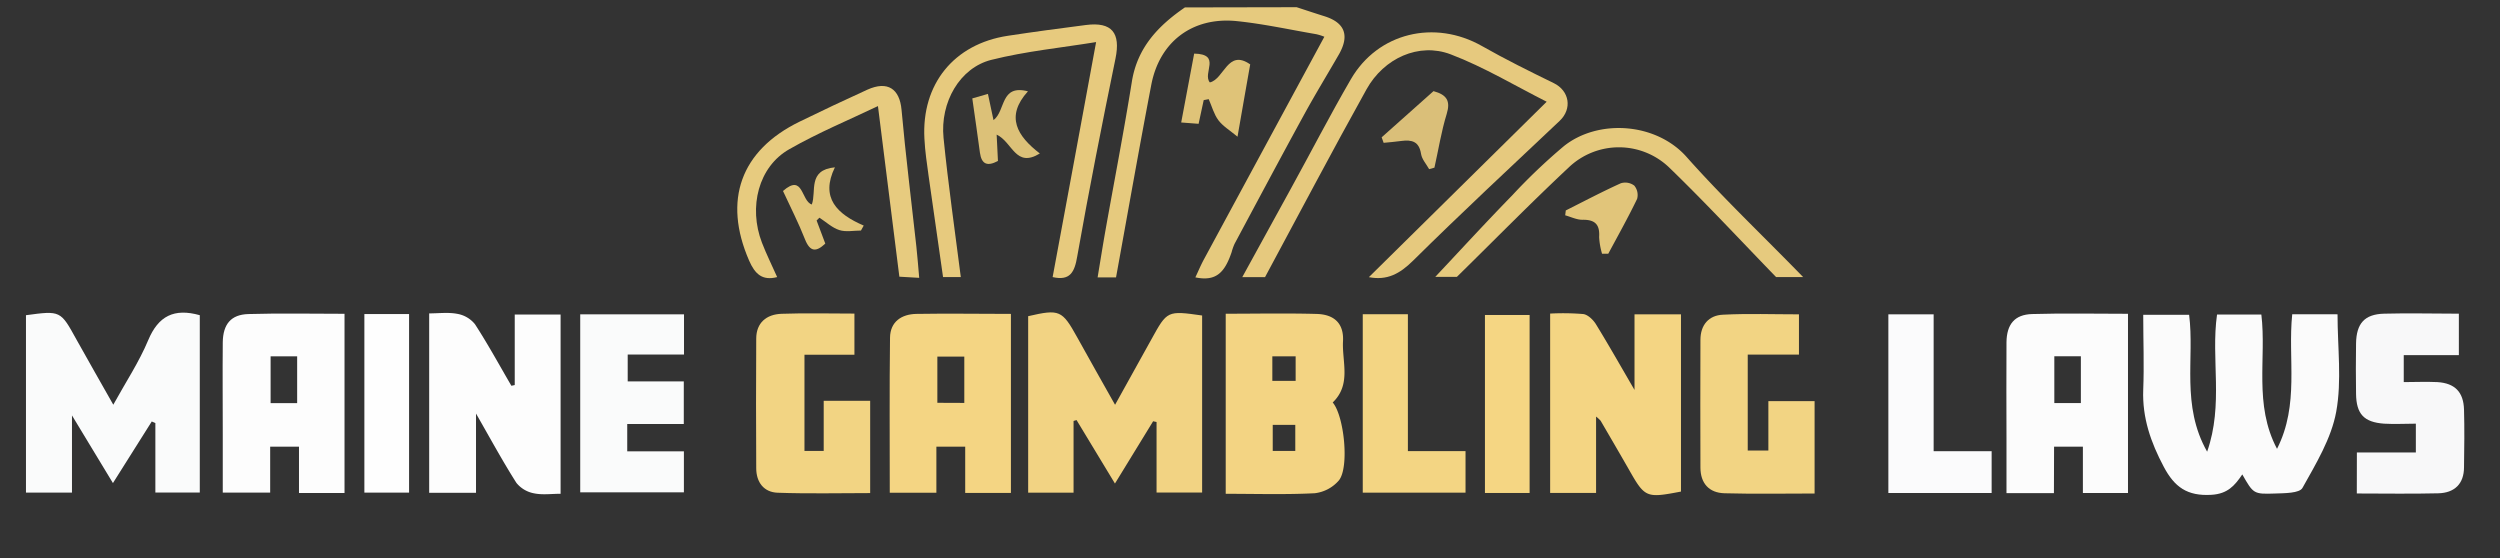 <?xml version="1.0" encoding="UTF-8"?> <svg xmlns="http://www.w3.org/2000/svg" id="Layer_1" data-name="Layer 1" viewBox="0 0 694 155"><rect x="0" y="0" width="694" height="155" fill="#333333" stroke="none"/><defs><style>.cls-1{fill:#e6ca7e;}.cls-2{fill:#fbfbfb;}.cls-3{fill:#fafbfb;}.cls-4{fill:#f2d383;}.cls-5{fill:#fdfdfd;}.cls-6{fill:#f4d583;}.cls-7{fill:#f3d483;}.cls-8{fill:#fcfcfc;}.cls-9{fill:#f2d483;}.cls-10{fill:#f8f8f9;}.cls-11{fill:#e6c97e;}.cls-12{fill:#e7ca7e;}.cls-13{fill:#f3d583;}.cls-14{fill:#fbfbfc;}.cls-15{fill:#e7cb7f;}.cls-16{fill:#fefefe;}.cls-17{fill:#f5d683;}.cls-18{fill:#dabf79;}.cls-19{fill:#dfc378;}.cls-20{fill:#dcc178;}.cls-21{fill:#e1c57a;}</style></defs><path class="cls-1" d="M359.94,2c2.58.84,5.15,1.7,7.74,2.51,5.67,1.79,7,5.33,4,10.6-3.22,5.59-6.59,11.1-9.68,16.75-6.51,11.9-12.88,23.86-19.28,35.82A14.71,14.71,0,0,0,341.9,70c-1.91,5.62-4.29,8.2-10.07,7,.78-1.64,1.48-3.33,2.34-4.93,11.12-20.57,22.25-41.14,33.47-61.87a15.32,15.32,0,0,0-2.2-.7c-7.37-1.26-14.7-2.88-22.12-3.64-12.23-1.24-21.42,5.67-23.72,17.67-3.41,17.79-6.54,35.64-9.79,53.47H304.7c.74-4.48,1.43-8.81,2.19-13.12,2.45-13.74,5.11-27.45,7.32-41.23,1.52-9.45,7.32-15.51,14.72-20.59Z"></path><path class="cls-2" d="M648.9,87.25c0,9.22,1.22,18.41-.37,27.07-1.36,7.4-5.61,14.4-9.37,21.13-.83,1.49-5,1.46-7.63,1.55-5.95.21-6,.07-9.07-5.3-2.11,3.12-4.07,5.39-8.57,5.66-6.76.41-10.27-2.2-13.22-7.76-3.6-6.77-6-13.6-5.71-21.39.27-6.81,0-13.65,0-20.82H607.7c1.55,12.08-2.3,25.09,5,38,4.61-13.19,1-25.71,2.75-38.08h12.3c1.47,12.15-2.18,24.91,4.35,37.29,6.27-12.37,2.95-25,4.22-37.36Z"></path><path class="cls-3" d="M7.21,87.5c9.61-1.3,9.59-1.28,14,6.73,3.29,5.91,6.65,11.77,10.24,18.12,3.44-6.24,7.15-11.84,9.7-17.93,2.81-6.7,7.18-8.93,14.31-6.92v49.22H43.13V117.45l-1-.45L31.35,134.1c-3.9-6.45-7.27-12-11.37-18.78v21.43H7.21Z"></path><path class="cls-4" d="M309.51,134.23l-10.66-17.62-.83.25v19.91h-12.6v-49c8.7-2,9.42-1.69,13.59,5.83,3.38,6.11,6.82,12.17,10.53,18.77,3.5-6.31,6.81-12.23,10.08-18.16,4.41-8,4.4-8,14.09-6.63v49.14H321.06V117.15l-.95-.21C316.8,122.35,313.48,127.75,309.51,134.23Z"></path><path class="cls-5" d="M142.89,106.89V87.32h12.73v49.75c-2.5,0-5,.37-7.36-.12a8.19,8.19,0,0,1-4.91-2.91c-3.74-5.87-7.06-12-11.21-19.24v22h-13V87c2.59,0,5.26-.36,7.78.12A8.05,8.05,0,0,1,131.85,90c3.6,5.54,6.77,11.37,10.11,17.09Z"></path><path class="cls-6" d="M453.74,87.25h12.9v49.21c-9.71,1.86-10,1.74-14.54-6.27-2.56-4.47-5.16-8.92-7.76-13.38a10,10,0,0,0-1.27-1.17v21.2H430.32V87.05a69,69,0,0,1,9.2.13c1.28.18,2.74,1.58,3.5,2.81,3.46,5.62,6.71,11.37,10.72,18.25Z"></path><path class="cls-7" d="M340.26,87.09c8.65,0,17-.17,25.25.06,4.95.14,7.57,2.7,7.31,7.58-.3,5.71,2.35,12-2.86,17,3.18,3.69,4.67,18.07,1.69,21.66a10.44,10.44,0,0,1-6.67,3.53c-8.11.42-16.26.16-24.72.16ZM353.2,98.92v6.81h6.47V98.92Zm6.37,26.26v-7.24h-6.26v7.24Z"></path><path class="cls-5" d="M95.64,87.11v49.74H83V124H75v12.75H61.84V120.55c0-8.5-.08-17,0-25.51.07-5.06,2.28-7.72,7.12-7.86C77.78,86.92,86.58,87.11,95.64,87.11Zm-13.15,24.8v-13H75.12v13Z"></path><path class="cls-8" d="M570.17,136.9H557V121.56c0-8.84-.07-17.67,0-26.51.06-5.06,2.27-7.72,7.11-7.87,8.78-.26,17.59-.07,26.62-.07v49.74H578.21V124h-8Zm7.48-25v-13h-7.37v13Z"></path><path class="cls-6" d="M247,136.79c0-14.49-.11-28.77.07-43.06.06-4.41,3.18-6.52,7.33-6.59,8.64-.15,17.28,0,26.23,0v49.7H267.94V124h-8v12.78Zm20.69-24.94V99h-7.48v12.82Z"></path><path class="cls-3" d="M161.07,136.68V87.26h28.81V98.41H174.25v7.46h15.57V117.7h-15.7v7.59h15.73v11.39Z"></path><path class="cls-9" d="M228.66,111.26h12.9v25.62c-8.54,0-17.13.21-25.7-.1-3.82-.14-5.91-2.9-5.93-6.76-.06-12-.08-24,0-36,0-4.43,2.84-6.75,7-6.91,6.63-.24,13.28-.06,20.26-.06V98.47H223.32v26.71h5.34Z"></path><path class="cls-9" d="M485.17,98.44v26.63h5.73V111.35h12.83V137c-8.49,0-16.77.16-25-.07-4.29-.11-6.68-2.75-6.69-7.13q-.06-17.72,0-35.44c0-4.15,2.31-6.84,6.28-7,6.92-.36,13.87-.1,21.07-.1V98.44Z"></path><path class="cls-10" d="M654.27,125.61h16.37v-8c-3,0-5.92.18-8.85,0-5.6-.42-7.67-2.7-7.75-8.27-.06-4.67-.08-9.33,0-14,.09-5.56,2.37-8.11,7.76-8.26,6.81-.19,13.62,0,20.78,0V98.58H667.28v7.49c3.11,0,6.22-.15,9.31,0,4.87.29,7.28,2.74,7.42,7.62.15,5.32.08,10.66,0,16,0,4.66-2.67,7.14-7.15,7.25-7.45.19-14.91.05-22.61.05Z"></path><path class="cls-11" d="M380,76.94l49.36-48.7c-8.6-4.33-17.3-9.59-26.64-13.15-8.83-3.37-18.55,1.05-23.37,9.7-9.61,17.26-18.81,34.75-28.18,52.15h-6.32c4.63-8.42,9-16.37,13.37-24.34C363.84,42.4,369.16,32.05,375,22c7.5-12.95,23.29-16.67,36.41-9.21,6.48,3.68,13.18,7,19.89,10.27,4.39,2.14,5.21,7.14,1.66,10.49-13.63,12.86-27.36,25.63-40.68,38.8C388.6,76,385.07,77.92,380,76.94Z"></path><path class="cls-12" d="M292.21,76.92c4-21.54,8-43.08,12.07-65.24-9.54,1.56-19.5,2.53-29.1,4.94-8.73,2.2-14.25,11.75-13.25,21.68,1.29,12.9,3.16,25.75,4.79,38.61h-4.93c-1.33-9.35-2.67-18.66-4-28-.47-3.45-1-6.91-1.17-10.39-.84-15.16,8.18-26.3,23.12-28.58,7.22-1.1,14.47-2.07,21.72-3s9.66,2.23,8.2,9.31c-3.75,18.25-7.36,36.53-10.61,54.87C298.3,75.66,297,78,292.21,76.92Z"></path><path class="cls-13" d="M378.3,87.23h12.53v38h16v11.53H378.3Z"></path><path class="cls-14" d="M552.88,136.86H524.21V87.26h12.57v38h16.1Z"></path><path class="cls-1" d="M493.05,76.92c-9.83-10.13-19.43-20.49-29.56-30.3a20.16,20.16,0,0,0-28.05-.1c-10.55,9.87-20.67,20.2-31,30.33h-6c6.91-7.34,14-15.09,21.37-22.64a160.38,160.38,0,0,1,14.26-13.59c9.48-7.64,25.58-6.67,34.12,2.94,10,11.26,21,21.68,32.37,33.36Z"></path><path class="cls-15" d="M249.66,76.81l-5.94-47.36c-7.77,3.72-16.51,7.34-24.66,12-8.47,4.82-11.36,16-7.54,25.93,1.25,3.24,2.81,6.36,4.22,9.54-4.13,1.07-6.16-.85-7.79-4.58-7.28-16.72-2.39-30.56,14-38.56q9.33-4.56,18.8-8.87c5.67-2.57,9-.25,9.52,5.61,1.14,12.65,2.73,25.27,4.11,37.9.31,2.76.5,5.53.79,8.71Z"></path><path class="cls-16" d="M101.15,87.18h12.41v49.57H101.15Z"></path><path class="cls-17" d="M424.62,136.85h-12.4V87.44h12.4Z"></path><path class="cls-18" d="M397.94,25.3c3.7,1,4.77,2.73,3.67,6.31-1.5,4.87-2.3,10-3.41,14.93l-1.47.42c-.78-1.4-2-2.73-2.24-4.22-.54-3.47-2.55-4-5.48-3.61-1.63.24-3.28.35-4.91.52-.19-.51-.37-1-.55-1.53Z"></path><path class="cls-19" d="M331.5,14.88c7.69.15,2.22,5.46,4.35,8,4-.92,4.93-9.41,11.21-5,0-.12-3.29,18.67-3.53,20.07-2.13-1.78-4.07-2.92-5.31-4.58s-1.81-3.87-2.68-5.84l-1.39.26-1.42,6.58L327.9,34Z"></path><path class="cls-20" d="M276.67,37.37c.14,2.92.25,5.13.36,7.31-2.88,1.55-4.54,1-5-2.28-.65-4.92-1.38-9.83-2.12-15.08l4.34-1.25c.54,2.57,1,4.75,1.55,7.28,3.43-2.61,1.81-10,9.56-8-6.34,7-3,12.41,3.3,17.26C281.87,46.76,281.11,39.45,276.67,37.37Z"></path><path class="cls-21" d="M444.73,70.44a20.09,20.09,0,0,1-.81-4.65c.23-3.5-1.18-4.85-4.66-4.78-1.58,0-3.17-.8-4.76-1.24l.16-1.35c5.08-2.55,10.11-5.21,15.29-7.55a4.15,4.15,0,0,1,3.73.66,4.08,4.08,0,0,1,.78,3.69c-2.49,5.16-5.29,10.16-8,15.21Z"></path><path class="cls-21" d="M226.69,61.21l2.41,6.41c-2.49,2.35-4.22,2.43-5.66-1.25-1.75-4.46-3.95-8.74-6.08-13.35,5.69-5,5,2.78,8,3.75,1.35-3.61-1.24-9.59,6.41-10.32-4.14,8.48.63,13,8,16.17L239,64c-2,0-4.16.46-6-.13-2-.64-3.69-2.25-5.52-3.44Z"></path></svg> 